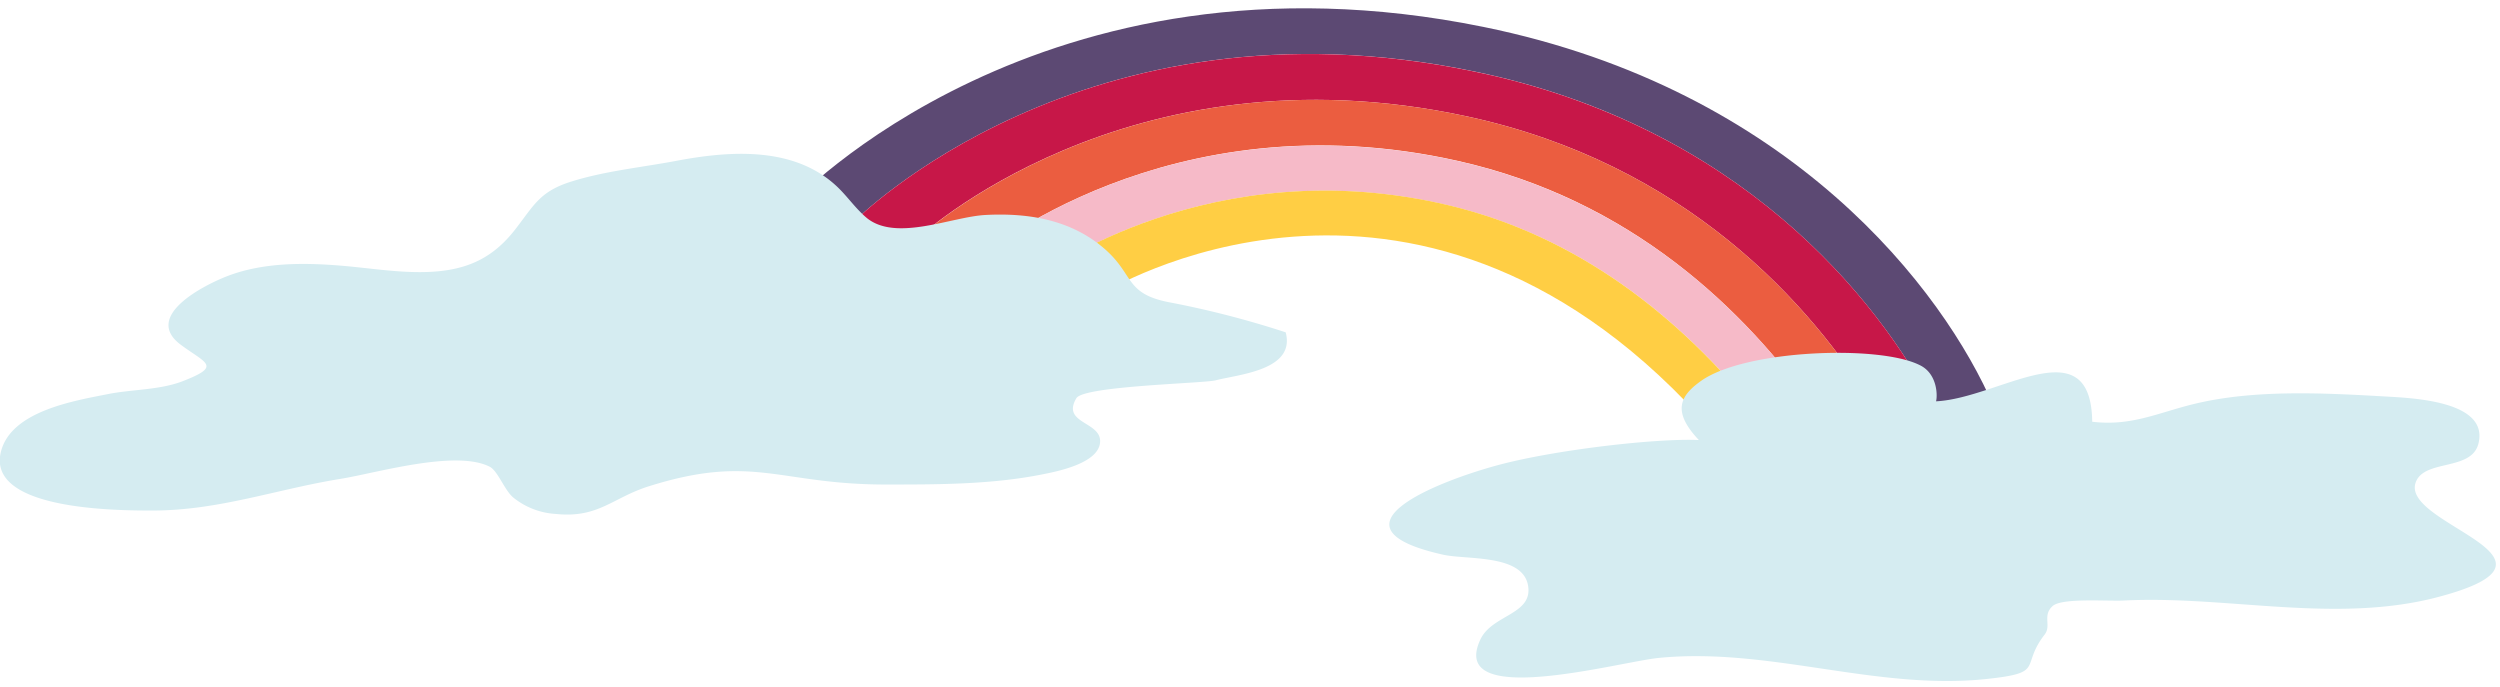 <svg width="284" height="78" fill="none" xmlns="http://www.w3.org/2000/svg"><path d="m226.476 46.159-6.692.22c-6.513-12.682-22.357-32.037-52.214-38.243-44.508-9.34-70.512 17-70.512 17l-7.059-2.043S118.253-7.188 168.532 3.06c35.001 7.134 52.289 29.95 57.944 43.099Z" fill="#5C4973"/><path d="m219.784 46.38-6.688.221c-7.354-12.21-21.786-28.067-46.492-33.389-38.748-8.355-62.483 13.963-62.483 13.963l-7.063-2.038s26.004-26.34 70.512-16.99c29.857 6.195 45.712 25.55 52.214 38.233Z" fill="#C71748"/><path d="m213.096 46.601-6.687.216c-8.211-11.744-21.21-24.13-40.767-28.534-32.982-7.42-54.463 10.95-54.463 10.95l-7.058-2.038s23.735-22.338 62.478-13.983c24.711 5.322 39.143 21.178 46.497 33.389Z" fill="#EB5D40"/><path d="m206.409 46.807-6.688.22c-9.077-11.266-20.599-20.208-35.046-23.668-27.206-6.527-46.437 7.898-46.437 7.898l-7.059-2.023s21.481-18.352 54.463-10.93c19.557 4.403 32.556 16.77 40.767 28.503Z" fill="#F6BAC8"/><path d="m199.721 47.038-6.688.216c-32.776-35.694-67.732-13.958-67.732-13.958l-7.063-2.054s19.231-14.42 46.437-7.898c14.447 3.475 25.969 12.417 35.046 23.694Z" fill="#FFCE44"/><path d="M97.694 24.042c-.827-.839-1.543-1.793-2.38-2.626-4.869-4.835-12.288-4.318-18.49-3.143-3.957.748-8.014 1.135-11.882 2.34-3.591 1.12-4.233 2.63-6.372 5.397-2.394 3.098-5.16 4.564-9.287 4.85-3.547.241-7.093-.401-10.64-.688-4.213-.341-8.732-.356-12.744 1.165-2.635 1.005-9.754 4.57-5.355 7.833 2.875 2.134 4.663 2.395.24 4.122-2.64 1.03-5.74.924-8.516 1.476-3.822.763-10.94 1.908-12.148 6.487-1.758 6.693 13.12 6.743 17.203 6.743 7.514 0 14.086-2.42 21.34-3.595 4.098-.663 13.12-3.354 16.972-1.38.927.476 1.698 2.716 2.695 3.514a8.47 8.47 0 0 0 4.824 1.848c4.809.502 6.442-1.843 10.52-3.133 11.987-3.78 14.778-.18 27.086-.211 5.846 0 11.907 0 17.663-1.155 1.553-.311 6.542-1.245 6.552-3.776 0-2.239-4.403-2.008-2.7-4.875.842-1.406 14.442-1.672 15.83-2.033 2.695-.693 9.087-1.16 7.95-5.448a106.73 106.73 0 0 0-13.31-3.43c-4.889-.973-3.927-3.037-7.073-5.884-3.813-3.45-8.782-4.288-13.756-4.017-3.822.216-10.019 3.013-13.376.397a9.318 9.318 0 0 1-.846-.778Zm122.24 21.55c.18-.623.17-3.194-1.909-4.142-4.653-2.285-19.782-1.723-24.771 1.812-2.39 1.692-3.357 3.45-.261 6.728-4.784-.226-16.365 1.11-22.803 2.842-6.832 1.837-20.203 7.064-6.251 10.182 2.64.593 8.941-.075 9.633 3.425.666 3.384-4.048 3.348-5.39 6.19-3.783 8.003 15.734 2.56 20.228 2.114 12.553-1.25 24.726 3.716 37.215 2.395 6.843-.723 3.792-1.366 6.647-5.051.797-1.034-.29-2.164.912-3.243 1.062-.95 6.267-.528 8.055-.623 11.802-.603 24.141 2.706 35.858-.432 16.581-4.438-4.319-8.144-2.685-12.949.921-2.721 6.347-1.275 7.138-4.443 1.222-4.88-7.584-5.182-10.72-5.363-6.983-.401-14.828-.798-21.631.869-4.103 1.004-7.083 2.536-11.522 2.008-.145-10.86-10.559-2.67-17.743-2.32Z" fill="#D5ECF1"/></svg>